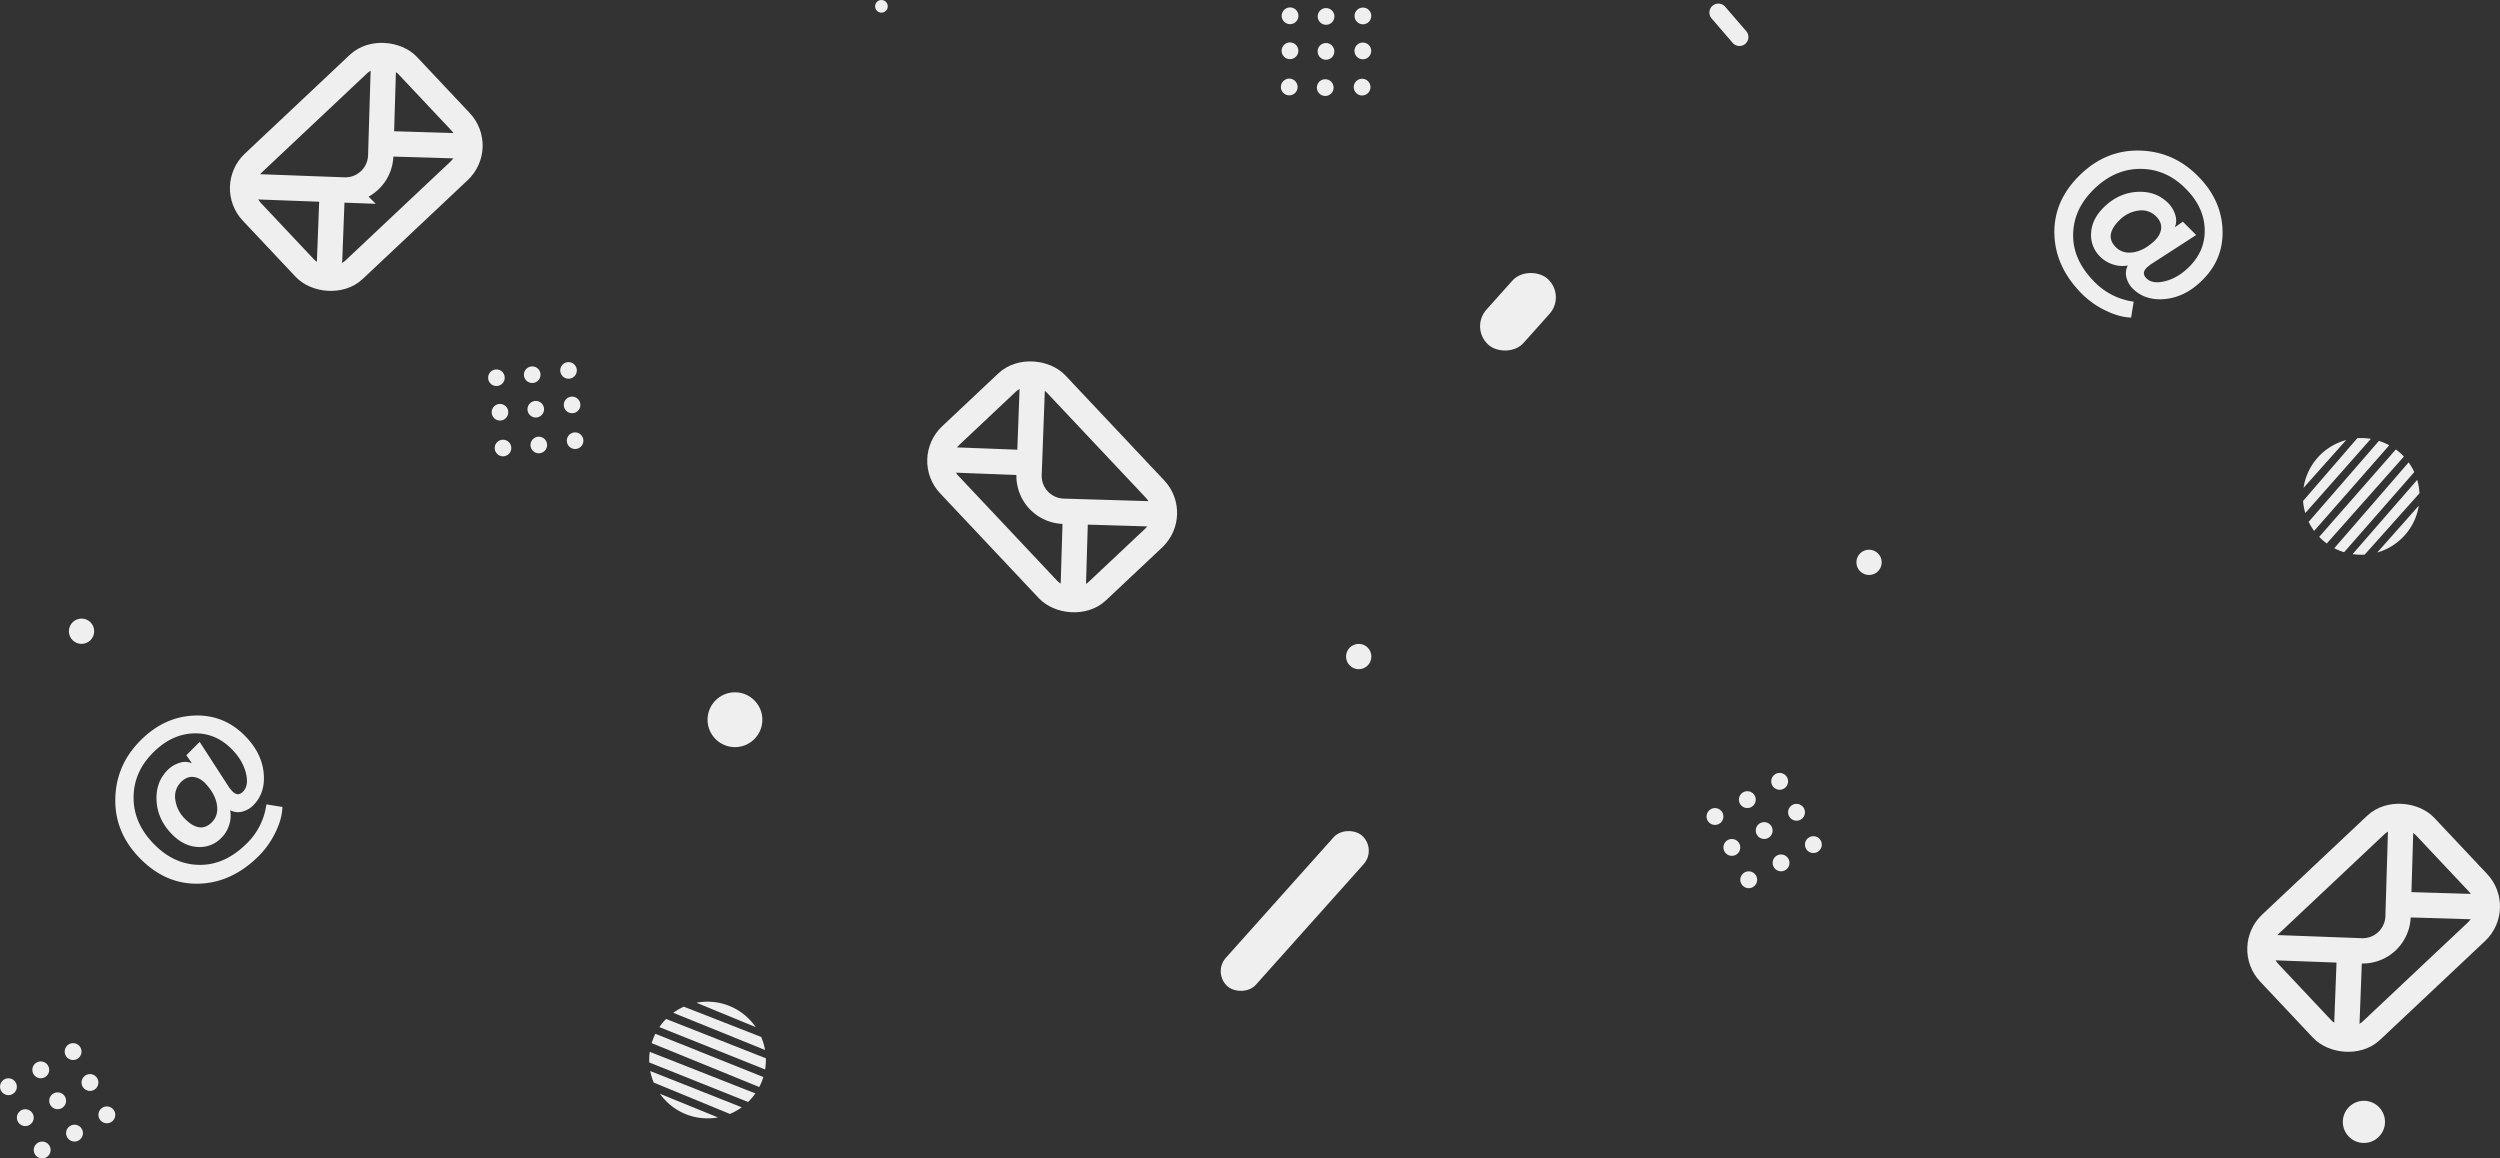 <svg id="Layer_1" data-name="Layer 1" xmlns="http://www.w3.org/2000/svg" viewBox="0 0 1778.27 824"><rect x="0" y="0" width="1778.27" height="824" fill="#333333" stroke="none"/><defs><style>.cls-1{fill:#efefef;}.cls-2{fill:none;stroke:#efefef;stroke-miterlimit:10;stroke-width:18px;}</style></defs><title>pattern04</title><g id="Layer_2" data-name="Layer 2"><circle class="cls-1" cx="6" cy="773" r="6"/><circle class="cls-1" cx="29" cy="761" r="6"/><circle class="cls-1" cx="52" cy="748" r="6"/><circle class="cls-1" cx="18" cy="795" r="6"/><circle class="cls-1" cx="41" cy="783" r="6"/><circle class="cls-1" cx="64" cy="770" r="6"/><circle class="cls-1" cx="30" cy="818" r="6"/><circle class="cls-1" cx="53" cy="806" r="6"/><circle class="cls-1" cx="76" cy="793" r="6"/><circle class="cls-1" cx="1219.88" cy="580.78" r="6"/><circle class="cls-1" cx="1242.88" cy="568.78" r="6"/><circle class="cls-1" cx="1265.88" cy="555.78" r="6"/><circle class="cls-1" cx="1231.88" cy="602.78" r="6"/><circle class="cls-1" cx="1254.88" cy="590.78" r="6"/><circle class="cls-1" cx="1277.88" cy="577.78" r="6"/><circle class="cls-1" cx="1243.88" cy="625.78" r="6"/><circle class="cls-1" cx="1266.88" cy="613.78" r="6"/><circle class="cls-1" cx="1289.88" cy="600.78" r="6"/><circle class="cls-1" cx="353.11" cy="268.68" r="5.91"/><circle class="cls-1" cx="378.57" cy="266.53" r="5.91"/><circle class="cls-1" cx="404.4" cy="263.48" r="5.91"/><circle class="cls-1" cx="355.64" cy="293.23" r="5.91"/><circle class="cls-1" cx="381.1" cy="291.08" r="5.91"/><circle class="cls-1" cx="406.93" cy="288.02" r="5.91"/><circle class="cls-1" cx="357.79" cy="318.68" r="5.91"/><circle class="cls-1" cx="383.25" cy="316.53" r="5.91"/><circle class="cls-1" cx="409.08" cy="313.47" r="5.91"/><circle class="cls-1" cx="1025.68" cy="48.19" r="5.96" transform="translate(308.44 837.82) rotate(-56.3)"/><circle class="cls-1" cx="943.23" cy="11.69" r="5.96"/><circle class="cls-1" cx="969.45" cy="11.34" r="5.96"/><circle class="cls-1" cx="1025.64" cy="73.07" r="5.96" transform="translate(287.72 848.87) rotate(-56.3)"/><circle class="cls-1" cx="943.18" cy="36.56" r="5.96"/><circle class="cls-1" cx="969.4" cy="36.22" r="5.96"/><circle class="cls-1" cx="1025.11" cy="98.82" r="5.96" transform="translate(266.06 859.89) rotate(-56.3)"/><circle class="cls-1" cx="942.65" cy="62.31" r="5.96"/><circle class="cls-1" cx="968.88" cy="61.97" r="5.96"/><circle class="cls-1" cx="966.47" cy="467" r="9"/><circle class="cls-1" cx="1329.47" cy="400" r="9"/><circle class="cls-1" cx="522.78" cy="511.94" r="19.5"/><circle class="cls-1" cx="1681.47" cy="798" r="15"/><circle class="cls-1" cx="58" cy="449" r="9"/><circle class="cls-1" cx="626.97" cy="4.5" r="4.5"/><path class="cls-1" d="M645.67,767.59l-42.12-17.34h0a41.56,41.56,0,0,1,42.12,17.35Z" transform="translate(-108.12 -37)"/><path class="cls-1" d="M652.31,783.85,587,757.42a40.81,40.81,0,0,1,7.55-4.36h0l55,21.55h0A40.25,40.25,0,0,1,652.31,783.85Z" transform="translate(-108.12 -37)"/><path class="cls-1" d="M652.9,791a42,42,0,0,1-.54,6.71h-.05l-75.18-30.12a41.16,41.16,0,0,1,4.8-5.81l70.94,28C652.9,790.21,652.9,790.6,652.9,791Z" transform="translate(-108.12 -37)"/><path class="cls-1" d="M651.1,803.13a42.29,42.29,0,0,1-2.9,7.08L571.66,779a38.67,38.67,0,0,1,2.65-6.66Z" transform="translate(-108.12 -37)"/><path class="cls-1" d="M645.42,814.77a41.64,41.64,0,0,1-5.18,6.07L569.9,792.71V791a42.1,42.1,0,0,1,.41-5.83Z" transform="translate(-108.12 -37)"/><path class="cls-1" d="M635.71,824.63a41.67,41.67,0,0,1-8.42,4.72l-54.16-22.29a41,41,0,0,1-2.5-8.24Z" transform="translate(-108.12 -37)"/><path class="cls-1" d="M618.82,831.84a42,42,0,0,1-7.42.66A41.44,41.44,0,0,1,577.55,815Z" transform="translate(-108.12 -37)"/><path class="cls-1" d="M1777,350l-30.35,34h0A41.53,41.53,0,0,1,1777,350Z" transform="translate(-108.12 -37)"/><path class="cls-1" d="M1794.52,349.16l-46.61,52.77a39.87,39.87,0,0,1-1.61-8.57h0l38.58-44.67h0A40.44,40.44,0,0,1,1794.52,349.16Z" transform="translate(-108.12 -37)"/><path class="cls-1" d="M1801.47,351a40.18,40.18,0,0,1,6.15,2.74l-.07.06-53.38,60.84a42.6,42.6,0,0,1-3.88-6.45l50-57.6Z" transform="translate(-108.12 -37)"/><path class="cls-1" d="M1812.3,356.68a40,40,0,0,1,5.72,5.08l-54.85,61.83a41,41,0,0,1-5.39-4.72Z" transform="translate(-108.12 -37)"/><path class="cls-1" d="M1821.4,365.9a42.6,42.6,0,0,1,4,6.9l-49.9,57-1.62-.54a43.13,43.13,0,0,1-5.36-2.32Z" transform="translate(-108.12 -37)"/><path class="cls-1" d="M1827.48,378.34a41.92,41.92,0,0,1,1.65,9.51l-39,43.67a41.2,41.2,0,0,1-8.6-.38Z" transform="translate(-108.12 -37)"/><path class="cls-1" d="M1828.65,396.66A41.53,41.53,0,0,1,1799.08,430Z" transform="translate(-108.12 -37)"/><rect class="cls-1" x="957.27" y="670.64" width="143.67" height="28.69" rx="14.34" ry="14.34" transform="translate(-275.54 958.8) rotate(-48.21)"/><rect class="cls-1" x="1156.35" y="241.03" width="63.03" height="35.46" rx="17.64" ry="17.64" transform="translate(95.22 934.99) rotate(-48.21)"/><path class="cls-1" d="M1335.24,41.78l15,17.39a6.41,6.41,0,0,1-.65,9h0a6.41,6.41,0,0,1-9-.65l-15-17.4a6.38,6.38,0,0,1,.65-9h0A6.41,6.41,0,0,1,1335.24,41.78Z" transform="translate(-108.12 -37)"/></g><g id="Layer_3" data-name="Layer 3"><rect class="cls-2" x="804.34" y="307.28" width="104.38" height="152.03" rx="24.75" ry="24.75" transform="translate(-137.98 654.31) rotate(-43.27)"/><path class="cls-2" d="M843,296.27l-2.9,78.29a25.19,25.19,0,0,0,24.24,26.1h.17L942.59,403" transform="translate(-108.12 -37)"/><line class="cls-2" x1="662.23" y1="326.56" x2="732.37" y2="329.23"/><line class="cls-2" x1="762.93" y1="433.53" x2="765.03" y2="363.93"/><rect class="cls-2" x="1720.49" y="644.74" width="152.03" height="104.38" rx="24.75" ry="24.75" transform="translate(-97.41 1383.87) rotate(-43.27)"/><path class="cls-2" d="M1709.48,710.44l78.29,2.9a25.19,25.19,0,0,0,26.1-24.24,1,1,0,0,0,0-.17l2.36-78" transform="translate(-108.12 -37)"/><line class="cls-2" x1="1668.65" y1="746.12" x2="1671.32" y2="675.98"/><line class="cls-2" x1="1775.62" y1="645.42" x2="1706.02" y2="643.32"/><rect class="cls-2" x="285.54" y="103.52" width="152.03" height="104.38" rx="24.75" ry="24.75" transform="translate(-116.56 253.15) rotate(-43.27)"/><path class="cls-2" d="M274.54,169.23l78.29,2.9a25.19,25.19,0,0,0,26.1-24.24.91.91,0,0,1,0-.17l2.36-78" transform="translate(-108.12 -37)"/><line class="cls-2" x1="233.69" y1="204.91" x2="236.37" y2="134.78"/><line class="cls-2" x1="340.67" y1="104.21" x2="271.07" y2="102.11"/><path class="cls-1" d="M292.34,645.71q-19.09,19.1-42.5,19.85T208.2,648.08q-18.45-18.44-18.07-42.66t18-41.8Q224.71,547,245.84,546t36.25,14.13q12,12,13.54,26.26t-7.07,23.14a16.87,16.87,0,0,1-8.41,4.86,11.76,11.76,0,0,1-8.31-1.08,21.19,21.19,0,0,1-.75,10.57,22,22,0,0,1-5.4,9,21.32,21.32,0,0,1-16.93,6.58q-9.82-.54-18-8.73-10.45-10.47-11.27-23.9t7.93-22.17a20.39,20.39,0,0,1,8.25-5,12.33,12.33,0,0,1,9,.27l-4-5.72,9.49-9.49,21,32.47c1.15,1.44,1.95,2.37,2.38,2.8q3.78,3.78,7.44.11,4.32-4.32,2-13.43t-10.2-17q-11.64-11.66-27.24-11T217,572.35q-14,14-13.86,32.41T218.23,638q14.13,14.13,32.09,14.19T283.6,637a47.42,47.42,0,0,0,14-27.83L309,611q-.21,8.41-5,18.17A61.43,61.43,0,0,1,292.34,645.71Zm-38.08-51.46q-4.32-4.31-8.85-4.63T237,593.18A14.4,14.4,0,0,0,232.84,606a23.24,23.24,0,0,0,6.95,13.54q10.68,10.68,19,2.37,4.86-4.86,3.61-12.57t-8.14-15Z" transform="translate(-108.12 -37)"/><path class="cls-1" d="M1589.28,246.31q-19.11-19.09-19.85-42.5t17.48-41.64q18.43-18.45,42.66-18.07t41.8,18Q1688,178.72,1689,199.86t-14.13,36.24q-12,12-26.26,13.54t-23.14-7.06a16.9,16.9,0,0,1-4.86-8.42,11.69,11.69,0,0,1,1.08-8.3,21.31,21.31,0,0,1-10.57-.76,22.12,22.12,0,0,1-9-5.39,21.33,21.33,0,0,1-6.58-16.94q.54-9.81,8.73-18,10.47-10.47,23.9-11.28t22.17,7.93a20.39,20.39,0,0,1,5,8.25,12.33,12.33,0,0,1-.27,9l5.72-4,9.49,9.49-32.47,21c-1.44,1.15-2.37,1.94-2.8,2.37q-3.78,3.78-.11,7.44,4.32,4.32,13.43,2t17-10.19q11.65-11.65,11-27.24T1662.63,171q-14-14-32.41-13.87t-33.28,15.05q-14.13,14.15-14.19,32.1T1598,237.56a47.48,47.48,0,0,0,27.83,14L1624,262.88q-8.41-.21-18.17-5A61.55,61.55,0,0,1,1589.28,246.31Zm51.45-38.08q4.32-4.3,4.64-8.84t-3.56-8.42a14.43,14.43,0,0,0-12.78-4.15,23.19,23.19,0,0,0-13.54,7q-10.68,10.68-2.37,19,4.86,4.86,12.57,3.62t15-8.21Z" transform="translate(-108.12 -37)"/></g></svg>